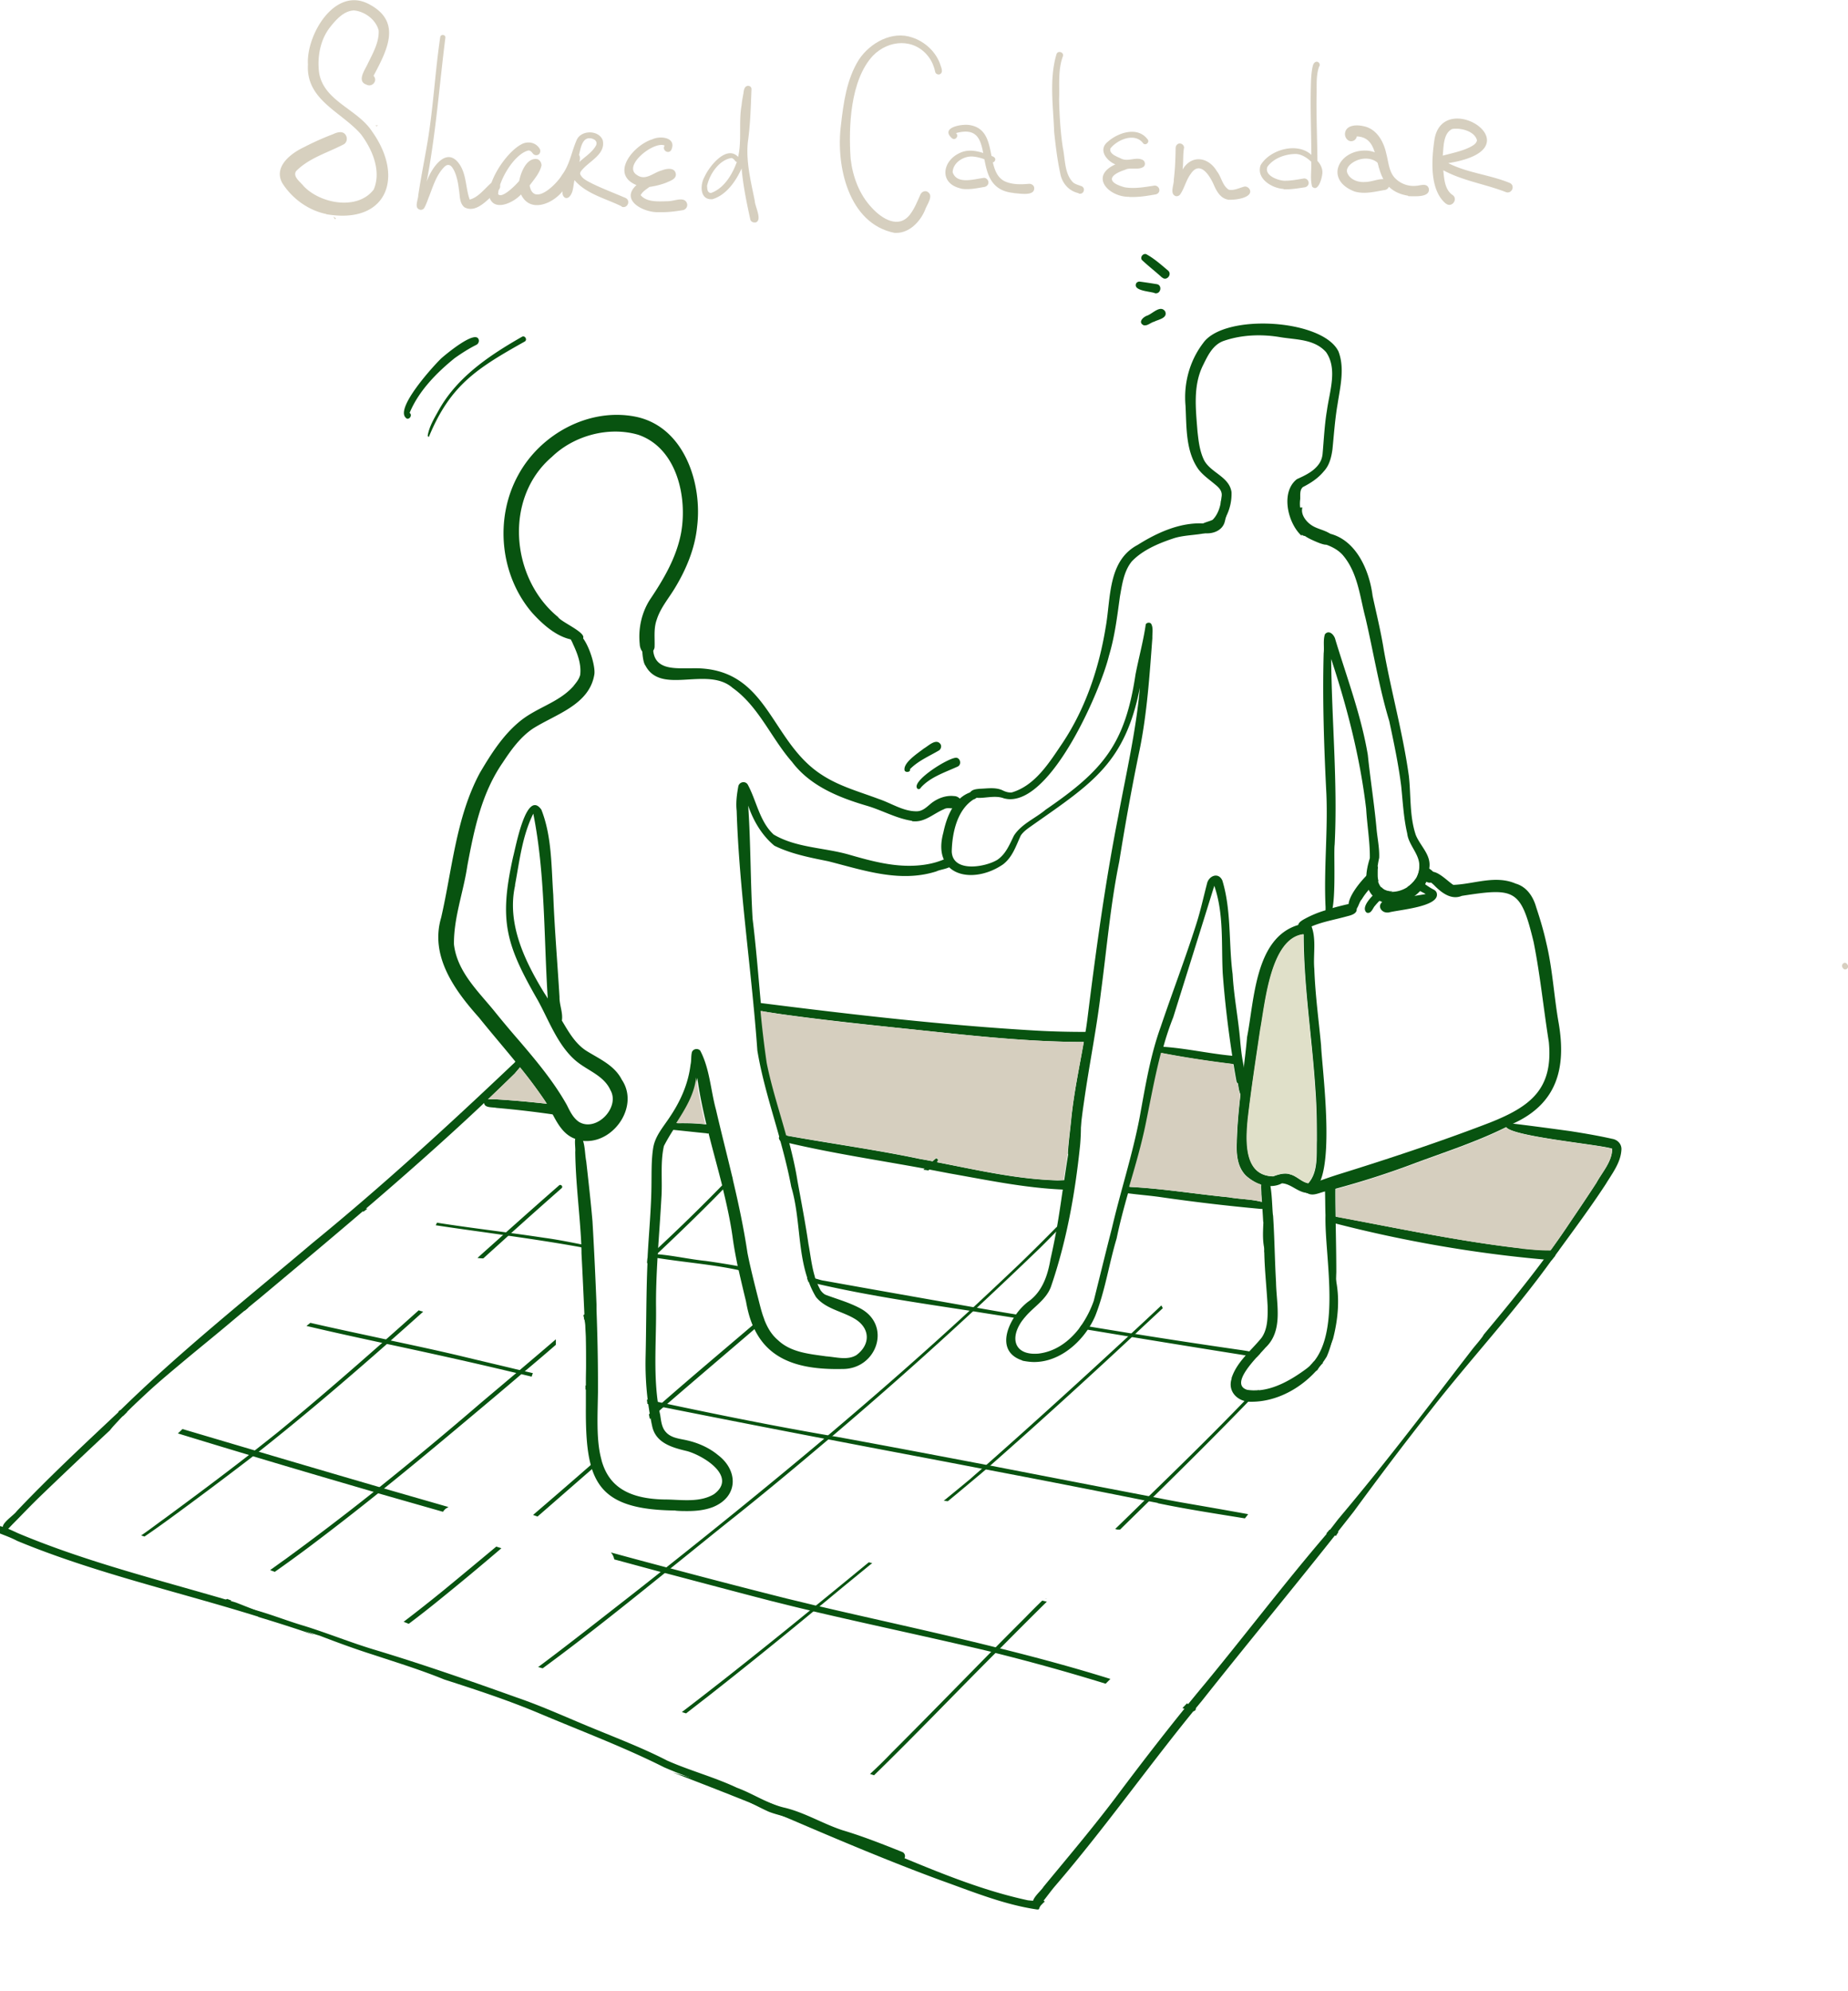 <svg xmlns="http://www.w3.org/2000/svg" width="272" height="293" fill="none"><g clip-path="url(#a)"><g clip-path="url(#b)"><path fill="#D7CFC0" d="M271.245 142.453c-.404-.485.297-1.104.647-.539a.448.448 0 0 1-.296.755c-.135 0-.243-.054-.351-.216z"/><path fill="#085310" d="M94.781 96.056c-.431-.189-.62-.916-.62-1.266-.243-2.264.27-4.608 1.483-6.521 2.05-3.045 3.937-6.251 4.611-9.889.944-5.334-.674-12.448-6.283-14.388-4.368-1.293-9.492.108-12.727 3.234-7.12 6.062-6.068 17.89.89 23.576.458.808 5.204 2.694 3.262 3.422-2.831.107-5.312-2.102-7.092-4.069-4.719-5.523-5.528-13.85-2.05-20.208 3.264-6.062 10.437-9.996 17.313-8.622 7.119 1.455 9.842 9.78 9.033 16.22-.323 3.18-1.591 6.224-3.236 8.946-.916 1.535-2.157 2.964-2.696 4.688-.486 1.32-.27 2.721-.324 4.069-.054.538-.566.943-1.078.943a1.21 1.21 0 0 1-.513-.135h.027z"/><path fill="#085310" d="M85.72 167.835c-.134 0-.269-.027-.43-.054a5.32 5.32 0 0 1-.702-.216c-1.59-.593-2.454-2.075-3.236-3.556-.296-.539-.566-1.078-.863-1.563a8.476 8.476 0 0 0-.323-.512 70.634 70.634 0 0 0-3.614-4.85c-.215-.27-.458-.566-.674-.835-1.78-2.183-3.64-4.338-5.393-6.521-3.586-4.014-7.227-9.026-5.555-14.684 1.645-7.141 2.184-14.739 5.69-21.286 1.618-2.748 3.37-5.524 5.852-7.571 2.507-2.075 5.69-2.749 7.874-5.147.485-.62.862-1.024 1.051-1.724.189-1.644-.431-3.207-1.105-4.635-.054-.188-.19-.377-.27-.565-.189-.378-.35-.782 0-1.105.674-.243 1.294.189 1.834.97 1.078 1.536 1.806 4.31 1.618 5.308-.755 4.473-5.717 5.82-9.06 7.948-1.862 1.267-3.21 3.153-4.396 4.958-3.155 4.554-4.234 9.889-5.232 15.223-.566 3.853-2.022 7.653-1.968 11.559.458 3.934 3.425 6.763 5.824 9.673a147.464 147.464 0 0 0 3.722 4.446c2.561 2.991 5.15 6.09 7.065 9.511.458.917.916 1.913 1.806 2.506 2.562 1.509 6.068-2.155 4.612-4.688-.998-2.209-3.452-2.883-5.178-4.392-2.616-2.29-3.883-5.874-5.5-8.811-4.747-8.271-5.745-11.72-3.641-21.151.377-1.374 1.941-10.023 4.152-6.924 1.564 3.96 1.457 8.379 1.753 12.556.189 5.011.62 10.023.917 15.007-.027 1.159.54 2.345.35 3.476.998 1.671 1.996 3.476 3.722 4.527 1.887 1.158 4.045 2.101 5.096 4.176 2.535 3.745-.943 9.026-5.15 9.026-.189 0-.378 0-.593-.026l-.054-.054zm-9.896-37.56c-1.267 5.631 1.403 11.127 4.26 15.816.19.296.378.566.54.862-.593-9.053-.35-18.268-2.13-27.214-1.645 3.315-2.022 6.979-2.697 10.536h.027z"/><path fill="#085310" d="M99.365 222.289c-7.577-.081-10.84-1.94-12.215-6.036a4.513 4.513 0 0 1-.19-.646c-.62-2.264-.754-5.174-.727-8.757v-3.745c0-.728.027-1.455.027-2.183 0-1.266 0-2.506-.027-3.745 0-.647-.054-1.266-.081-1.913 0-.323-.054-.647-.108-.97 0-.081 0-.189-.027-.296v-.539c-.135-3.018-.27-6.009-.431-9.027 0-.296 0-.592-.027-.889v-.431c-.216-4.553-.836-9.053-.89-13.607.054-.458-.108-1.347 0-1.94.08-.404.27-.646.728-.538.189.242.323.511.404.808.324.97.297 2.102.486 3.072.323 2.883.674 5.981.917 8.81.242 4.069.431 8.164.593 12.233v.754c.135 3.611.216 7.221.216 10.832v1.32c-.054 3.476-.243 6.844.404 9.538l.162.647c.998 3.395 3.532 5.631 9.654 5.631 2.292.054 4.826.431 6.849-.781 3.478-2.56-1.456-5.631-3.91-6.332-2.157-.512-4.638-1.159-5.178-3.664-.08-.378-.161-.728-.215-1.105-.054-.216-.081-.458-.135-.674a208.7 208.7 0 0 1-.243-1.562l-.08-.647a44.118 44.118 0 0 1-.297-6.251c.108-4.527.08-9.161.27-13.688 0-.269.026-.512.026-.781v-.27c.189-3.556.54-7.113.567-10.616.026-1.832-.027-3.691.27-5.469.323-1.778 1.59-3.126 2.534-4.608 1.51-2.263 2.616-4.796 2.939-7.49.162-.701.054-1.266.216-1.913.189-.485.863-.593 1.213-.216 1.403 2.641 1.537 5.82 2.319 8.676.755 3.261 1.591 6.521 2.373 9.781.054.216.108.404.135.62.836 3.529 1.591 7.086 2.131 10.697.404 2.047.916 4.068 1.429 6.116.296 1.105.539 2.236.917 3.314.08.189.134.404.215.593.432 1.051.998 2.021 1.915 2.802 1.914 1.832 4.665 2.048 7.119 2.398 1.483.108 3.128.62 4.449-.189 2.022-1.509 2.049-3.826-.081-5.227-1.887-1.212-4.422-1.509-5.878-3.314a12.885 12.885 0 0 1-1.025-2.128c-.081-.189-.135-.378-.216-.566-1.456-4.284-1.105-9.215-2.4-13.526-.431-2.291-.997-4.527-1.618-6.79-.027-.135-.081-.297-.107-.431-1.187-4.257-2.535-8.461-3.263-12.826-.836-11.801-2.67-23.495-3.047-35.296-.135-1.213.027-2.398.242-3.584.135-.674 1.052-.862 1.402-.242 1.295 2.398 1.726 5.415 3.803 7.328 3.316 1.967 7.469 1.913 11.109 2.964 3.371.97 6.823 1.913 10.382 1.563 1.106-.108 2.13-.323 3.074-.674.162-.054.351-.134.567-.215.485-.216.997-.351 1.267.188.162.485-.108.782-.512.97-.594.297-1.51.405-1.915.62-5.366 1.724-10.732-.162-15.937-1.482-2.669-.539-5.474-1.078-7.928-2.29-1.833-1.509-3.101-3.665-3.856-5.901.378 5.551.324 11.128.648 16.652.512 4.149.835 8.298 1.213 12.448.027.377.081.781.108 1.158.243 2.56.512 5.147.917 7.679.728 3.611 1.86 7.114 2.858 10.643.108.351.189.701.297 1.051.485 1.859.917 3.718 1.213 5.605.566 3.098 1.16 6.17 1.618 9.295.27 1.428.432 2.91.809 4.338.054.189.108.404.162.593 0 .054.027.081.054.135.081.269.189.539.296.781.135.323.297.647.459.943.189.27.485.566.755.674 1.645.619 3.317 1.078 4.881 1.886 4.961 2.425 2.696 9.08-2.427 9.026-5.987.135-10.625-1.158-12.89-5.766-.081-.189-.189-.377-.27-.566-.458-1.051-.782-2.236-1.024-3.61a280.942 280.942 0 0 1-1.079-4.581c-.054-.188-.081-.377-.135-.566-.269-1.347-.539-2.721-.728-4.095-.323-2.398-.836-4.742-1.402-7.086-.054-.216-.108-.405-.135-.62-.647-2.587-1.375-5.173-2.022-7.76-.108-.431-.216-.889-.324-1.32-.539-2.264-1.024-4.554-1.348-6.871-.297 2.533-1.618 4.634-2.94 6.709-.215.323-.43.647-.62.997a28.702 28.702 0 0 0-1.348 2.317c-.566 2.506-.189 5.173-.377 7.706-.135 2.506-.324 5.012-.486 7.491 0 .269-.027.512-.054.781 0 .189 0 .377-.027.539-.134 2.398-.242 4.823-.215 7.221.054 4.607-.378 9.242.242 13.822.027.216.054.431.108.647 0 .054 0 .108.027.189.027.242.081.458.135.7.027.189.08.35.108.539.135.889.216 1.832.863 2.506.809.889 2.13.943 3.209 1.212 1.591.377 3.155 1.078 4.422 2.129 3.02 2.29 2.993 6.143-.728 7.652-1.186.458-2.454.593-3.721.593-.567 0-1.133 0-1.726-.054l-.135-.027zm34.84-101.499c-2.292-.35-4.395-1.562-6.606-2.209-4.126-1.213-8.36-2.91-11.029-6.467-3.074-3.502-4.881-8.137-8.737-10.885-1.726-1.509-4.126-1.374-6.418-1.24-2.643.162-5.177.324-6.418-2.047-.243-.297-.404-1.132-.458-2.102-.135-1.94.162-4.419 1.078-4.284.19.08.27.296.297.485.162 1.105.108 2.236.216 3.368 0 .162 0 .296.027.431.296 2.533 2.777 2.533 4.934 2.506h.728c11.326-.296 11.38 10.697 19.146 15.681 2.589 1.698 5.528 2.479 8.386 3.557 1.861.62 3.641 1.859 5.636 1.805.89-.027 1.51-.727 2.157-1.239.944-.701 2.104-1.132 3.29-.997.324 0 .647.162.863.404.135.162.216.35.243.539-.135.189-.297.377-.405.566l-.161.242c-.243.081-.486.081-.756.054h-.134c-.405-.027-.809-.081-1.16.135-1.429.593-2.642 1.778-4.206 1.778-.162 0-.297 0-.459-.027l-.054-.054z"/><path fill="#085310" d="M157.801 170.314c-.27-.027-.54-.27-.621-.539v-.135c.108-1.617.324-3.233.486-4.85.377-3.88 1.186-7.652 1.86-11.451.081-.485.162-.997.243-1.482.108-.593.189-1.213.27-1.805 1.24-9.997 2.615-20.101 4.557-29.962 1.159-6.278 2.616-12.529 3.182-18.888-2.184 11.047-6.984 14.038-15.694 20.154-.674.485-1.375.916-1.834 1.59-.728 1.563-1.213 3.179-2.616 4.257-2.777 1.913-6.282 2.129-8.008.35a2.971 2.971 0 0 1-.755-1.185c-.405-.97-.459-2.237-.027-3.826.242-1.159.647-2.506 1.321-3.611.297-.512.647-.997 1.079-1.374a4.46 4.46 0 0 1 1.537-.943c.027 0 .081 0 .108-.027.35-.081.782.054.916.431.054.189 0 .323-.134.431-.108.108-.27.162-.405.216-2.427 1.563-3.128 4.984-3.182 7.652.135 3.125 4.908 2.317 6.715 1.212 1.267-.862 1.806-2.29 2.453-3.583 1.133-1.725 3.128-2.506 4.665-3.799 8.414-5.766 11.677-9.592 13.214-19.885.485-2.506 1.159-4.93 1.51-7.383.135-.27.62-.35.809-.054.323.62.135 1.401.161 2.075-.404 5.443-.782 11.047-1.86 16.382-1.16 5.551-2.13 10.993-3.02 16.544-1.295 6.332-1.834 12.852-2.697 19.265-.647 5.443-1.753 10.804-2.508 16.22a84.005 84.005 0 0 0-.458 3.611 92.602 92.602 0 0 1-.485 3.907c-.054.323-.378.538-.702.538h-.08v-.053z"/><path fill="#085310" d="M150.439 200.195c-3.128-1.051-2.669-3.961-1.213-6.278l.323-.485a8.707 8.707 0 0 1 1.726-1.832c2.13-1.455 2.939-3.907 3.344-6.305.296-1.294.566-2.614.809-3.934.054-.243.081-.485.135-.728.323-1.859.593-3.718.863-5.577.08-.458.134-.916.215-1.401.189-1.293.378-2.587.594-3.853.35-1.994.728-3.988 1.213-5.955.566-.889.674.539.647 2.075 0 1.239-.108 2.56-.135 2.748-.728 7.033-1.995 14.065-4.287 20.72-.701 1.859-2.454 2.883-3.694 4.311-.135.162-.27.297-.378.458-.054.081-.135.162-.189.243-1.86 2.64-1.024 5.092 2.427 4.796 2.508-.296 4.503-1.778 5.987-3.691.107-.135.215-.297.323-.458a15.232 15.232 0 0 0 1.834-3.611c.89-3.557 1.753-7.113 2.669-10.67 1.268-5.443 3.021-10.777 4.072-16.247.836-4.554 1.564-9.134 3.128-13.445 1.699-5.039 3.614-10.023 5.232-15.116.62-1.94 1.051-3.934 1.564-5.901.242-1.158 1.671-1.778 2.265-.485 1.348 4.419.916 9.242 1.51 13.769.188 3.368.863 6.655 1.132 10.023.081.808.162 1.617.297 2.425 0 0 .027.216.054.323.081.378.135.755.216 1.132 0 .081.027.162.053.242.054.432.243.863.243 1.294v.161a.719.719 0 0 1-.081.324.633.633 0 0 1-.485.35.8.8 0 0 1-.432-.054c-.054 0-.08-.027-.134-.054-.135-.081-.27-.215-.297-.404a77.632 77.632 0 0 1-.431-2.506c-.081-.404-.135-.835-.189-1.239-.62-4.042-1.106-8.11-1.402-12.152-.216-4.311.188-8.73-1.241-12.852-1.995 6.439-4.018 12.879-6.04 19.346a41.363 41.363 0 0 0-1.456 4.365c-.081.296-.162.592-.243.916-.89 3.395-1.483 6.843-2.211 10.265-.647 3.207-1.591 6.332-2.481 9.458-.081.296-.189.619-.27.916-.62 2.182-1.213 4.392-1.672 6.628-1.132 3.772-1.698 7.76-3.155 11.424a12.774 12.774 0 0 1-.835 1.59c-.108.162-.189.296-.297.458-1.807 2.641-4.692 4.715-7.847 4.715-.566 0-1.133-.08-1.699-.188l-.081-.054z"/><path fill="#085310" d="M192.505 175.541h-.216c-1.321-.135-2.319-1.348-3.613-1.402-.54.297-1.133.405-1.699.405a4.68 4.68 0 0 1-1.348-.216c-.809-.242-1.565-.727-2.212-1.293-1.321-1.294-1.456-3.234-1.375-4.958.054-2.344.27-4.661.539-6.978.027-.27.054-.566.108-.836 0-.215.054-.431.081-.646.054-.539.135-1.078.189-1.617v-.189c0-.188.054-.377.081-.565.189-1.536.377-3.072.512-4.635 1.079-5.47 1.16-14.577 7.524-16.49.08-.35.404-.565.701-.754a15.46 15.46 0 0 1 3.289-1.401c.351-.108.675-.216 1.025-.324.647-.188 1.321-.35 1.969-.511.134-.027.242-.054.377-.081.486-.081 1.025-.054 1.214.485v.054c.242.862-.782 1.104-1.43 1.266-1.725.485-3.559.781-5.177 1.482.728 1.967.216 4.203.405 6.251.134 3.826.647 7.49.997 11.263.108 2.91 1.753 15.115-.054 19.803-.431 1.105-1.051 1.806-1.941 1.86l.054.027zm-2.535-2.695c.944.27 1.618 1.105 2.589 1.293 1.51-1.697 1.186-4.23 1.267-6.331 0-2.479-.027-4.985-.216-7.464-.485-7.625-1.725-15.223-1.725-22.848-4.881.592-5.636 10.184-6.364 14.037-.648 4.392-1.349 8.784-1.834 13.176-.297 3.153-.62 8.326 3.721 8.407.593-.216 1.16-.405 1.78-.405.27 0 .539.027.836.162l-.054-.027z"/><path fill="#085310" d="M198.95 134.047c-.351-.216-.485-.539-.458-.97.081-1.186 1.429-2.991 2.642-4.23.647-.674 1.268-1.186 1.645-1.347h.027v.134c0 .081 0 .189-.027.27v.997c0 .269.054.512.108.754-.485.35-.971.754-1.375 1.239a9.312 9.312 0 0 0-1.079 1.455c-.296.297-.431.863-.674 1.267-.162.269-.378.458-.701.458h-.081l-.027-.027zm10.031-4.985s-.242-.108-.35-.161c.189-.431.323-.89.323-1.401v-.297c.378.135.755.297 1.106.458.674.324 1.618 1.078 1.025 1.886-.216.243-.432.351-.647.351-.513 0-1.052-.512-1.457-.836zm-7.82 5.255c-.728-.62.135-1.752.917-2.56.297-.323.594-.566.755-.755.162-.161.324-.296.513-.431l.081.081c.08.081.161.162.269.216a.529.529 0 0 0 .216.107c.027 0 .081.027.108.054.054 0 .081.027.135.054h.081c.053 0 .134.027.188.054.054 0 .108 0 .189.027h.324a8.592 8.592 0 0 0-1.807 1.32c-.324.297-.593.62-.863.943-.216.324-.458.916-.89.916-.081 0-.162 0-.269-.08l.053.054zm2.32-1.563s.054-.054.081-.054a1.41 1.41 0 0 1 .728-.27c1.294-.135 2.562-.35 3.829-.566.566-.107 1.16-.188 1.726-.296-.27-.162-.566-.296-.863-.458-.593-.296-1.213-.539-1.861-.566a.82.82 0 0 0 .189-.135.814.814 0 0 0 .189-.134.716.716 0 0 1 .162-.135l.323-.323c.108-.108.189-.243.297-.351.027-.054.081-.107.108-.161.242.107.485.242.728.431.216.135.404.242.62.377.378.269.728.512 1.187.754.242.108.458.27.539.539.593 2.048-5.663 2.479-7.092 2.883h-.216c-.809 0-1.456-.916-.701-1.562l.027.027z"/><path fill="#085310" d="M192.343 175.622s-.054-.054-.054-.081c-.485-.647.27-1.213.917-1.374.432-.162.863-.324 1.268-.485.755-.27 1.537-.539 2.292-.782 7.55-2.344 15.127-4.85 22.489-7.679 5.986-2.371 9.384-4.931 8.71-11.882-.782-4.904-1.267-9.862-2.238-14.712-1.888-7.813-2.751-8.002-10.571-6.79-1.537.647-2.966-.458-3.964-1.455-.161-.188-.377-.35-.593-.538-.189-.162-.377-.324-.485-.485a.649.649 0 0 1 0-.728.75.75 0 0 1 .269-.242.827.827 0 0 1 .621-.081c.997.188 2.265 1.536 2.912 1.913 3.02-.108 6.175-1.482 9.168-.189 1.618.458 2.589 1.913 3.02 3.476.567 1.697 1.106 3.503 1.483 5.227.944 3.907 1.133 7.922 1.834 11.855 1.133 6.656-.297 11.802-6.607 14.712-.134.054-.269.135-.404.189-.216.107-.458.215-.674.35-4.53 2.263-9.411 3.799-14.13 5.577a123.729 123.729 0 0 1-10.975 3.503c-.512.135-.998.269-1.51.404h-.027c-.593.108-1.295.458-1.915.458-.269 0-.539-.054-.782-.215l-.054.054z"/><path fill="#085310" d="M195.499 134.721c-.539-.216-.35-.97-.404-1.428-.243-5.47.35-10.913.135-16.356-.351-6.924-.593-13.876-.405-20.8.108-.916-.108-1.913.189-2.803.62-.727 1.402.135 1.537.809 1.699 5.604 3.802 11.155 4.773 16.948.377 3.664.971 7.355 1.294 10.993.135 1.374.432 2.748.378 4.149-.405 1.859-.836 4.85 1.834 5.012 2.076 0 4.044-1.59 4.071-3.718.108-1.779-1.591-3.153-1.779-4.877-.54-2.318-.648-4.716-.89-7.006-.405-3.206-1.079-6.386-1.753-9.538-1.51-4.985-2.319-10.131-3.506-15.197-.836-3.179-1.132-6.709-3.397-9.295-.89-.943-2.104-1.428-3.317-1.752-.782-.242-.566-1.508.243-1.508 4.719.242 7.011 5.227 7.523 9.322.566 2.64 1.214 5.227 1.645 7.922 1.106 6.224 2.831 12.34 3.694 18.591.324 2.883.081 5.928 1.025 8.703.701 1.698 2.346 2.964 1.968 4.958.054 3.934-5.366 6.844-8.278 4.014-1.429-1.535-1.025-3.745-.458-5.577.027-2.425-.405-4.85-.54-7.248-.89-7.517-2.777-14.873-5.15-22.067.081 9.107.971 18.241.512 27.321-.189 1.347.378 10.481-.917 10.481h-.054l.027-.053zm-47.757-17.245c-.809-.296-1.645-.215-2.508-.134-.512.054-1.024.107-1.537.054-.081 0-.189 0-.269-.027-.459.08-.944-.216-.648-.728 0 0 0-.027.027-.054.324-.431.917-.458 1.403-.512 1.078-.027 2.238-.242 3.262.189.486.242.944.404 1.457.35 3.451-1.024 5.527-4.419 7.442-7.248 3.398-5.092 5.393-11.047 6.364-17.028.782-4.258.27-9.808 4.719-12.152 2.858-1.806 6.256-3.341 9.681-3.153h.08c.108 0 .216.081.27.135.405.296.378 1.024-.108 1.266a.204.204 0 0 0-.108.054c-1.429.27-2.912.27-4.341.674-2.238.727-4.692 1.724-6.337 3.449-1.186 1.455-1.429 3.395-1.753 5.173-.404 2.937-.755 5.874-1.618 8.73-1.213 4.985-8.143 21.097-14.534 21.097-.324 0-.647-.054-.971-.135h.027z"/><path fill="#085310" d="M195.04 80.159c-.62-.108-1.321-.431-1.861-.674a8.189 8.189 0 0 1-.97-.512c-1.564-1.023-2.508-2.613-2.185-4.365.324.027.647.054.998.081h.674c-.296.997.54 2.102 1.402 2.64.755.486 1.699.647 2.454 1.079l.108.053c.647.459.378 1.482-.296 1.644-.054 0-.135.027-.216.027h-.108v.027zm-17.743-1.671a2.234 2.234 0 0 1-.755-.216c-.432-.188-.405-.781.054-.97.081-.027.135-.053.215-.08.216-.054.459-.054.702-.054h.161c.567 0 1.133 0 1.43-.458.485-.836.539-1.806.593-2.722v-.296c.377.108.782.189 1.159.242-.081.728-.269 1.51-.431 2.21-.054.188-.081.35-.135.539-.27 1.266-1.51 1.805-2.589 1.805h-.404z"/><path fill="#085310" d="M191.563 78.838c-2.05-1.885-3.102-6.44-.675-8.325 1.241-.566 2.535-1.159 3.317-2.344.27-.431.405-.862.459-1.347.188-2.102.296-4.392.647-6.44.377-2.775 1.591-6.09-.135-8.568-1.726-1.913-4.315-1.806-6.661-2.183-2.777-.485-5.716-.377-8.332.512-1.645.539-2.4 2.156-3.101 3.584-1.51 3.017-1.079 6.44-.836 9.673.162 1.508.324 2.963.971 4.31.998 1.887 3.721 2.426 4.045 4.716a7.345 7.345 0 0 1-.836 3.664c-.647 1.24-1.672 2.21-3.02 2.263h-.162c-.405-.053-.917-.269-.836-.754a.897.897 0 0 1 .404-.431 1.69 1.69 0 0 1 .378-.189c.431-.188.917-.296 1.294-.485.728-.727 1.079-1.751 1.241-2.775v-.08c.027-.19.054-.405.081-.593.134-.836-.486-1.375-1.025-1.806-.836-.7-1.699-1.293-2.373-2.155-1.915-2.668-1.753-6.224-1.915-9.377-.296-3.287.594-6.601 2.589-9.215 3.074-4.419 17.635-3.556 19.928 1.24.943 2.479.242 5.227-.135 7.733-.378 2.155-.54 4.526-.755 6.655-.162 1.186-.459 2.371-1.268 3.233-.836 1.024-1.914 1.725-3.074 2.317-.512.431-.377 1.186-.404 1.779a5 5 0 0 0-.027 1.104c.054.809.269 1.59.674 2.264.243.593 1.052 1.32.431 1.886-.054.054-.134.08-.215.135-.054 0-.135.026-.189.026a.633.633 0 0 1-.459-.188l-.026.161zm-8.954 82.261c-.135-.216-.323-.916-.377-1.617-.054-.593 0-1.185.269-1.428.108-.108.27-.135.486-.054.081.081.135.162.188.243.081.161.135.35.162.539.027.161.054.35.081.484.054.566.243 1.132.081 1.698a.542.542 0 0 1-.512.377.478.478 0 0 1-.405-.215l.027-.027z"/><path fill="#085310" d="M182.393 159.886c-.135-.511-.243-2.101.485-2.155.162.027.243.162.243.296.161.566.296 1.159.296 1.779 0 .323-.269.485-.539.485a.486.486 0 0 1-.485-.378v-.027zm-1.133 42.949c.755-2.398 2.859-4.042 4.396-5.928.97-1.32.943-3.206.917-4.715-.135-2.613-.432-5.227-.486-7.814v-.889c.647-.943.863-2.209.189-3.233a2.939 2.939 0 0 0-.351-.458 208.473 208.473 0 0 0-.269-4.096c0-.808-.216-1.886.458-2.452 1.187-.673 1.079 4.877 1.267 5.659.216 3.26.243 6.52.432 9.78.054 3.234 1.106 7.141-1.564 9.646-.944 1.132-5.474 5.335-2.67 6.198.378.053.782.08 1.16.08h.27c2.642-.134 5.177-1.643 7.226-3.152 5.528-4.096 2.697-16.355 2.859-22.606-.054-1.509-.027-3.018-.108-4.5 0-.377.35-.727.701-.754.404-.054.863.269.863.7-.027 4.284.135 8.595.135 12.906-.054 1.348-.054 2.749-.081 4.123v.054c0 .108-.027.215-.054.323 0 .189-.027.377 0 .593 0 .162 0 .323.054.485-.108 2.344-.378 4.688-1.322 6.844-.296.485-.62.943-.97 1.401-.054.081-.135.134-.162.215-2.427 2.937-6.121 5.039-9.95 5.039h-.162c-1.861 0-3.398-1.509-2.751-3.422l-.027-.027zM.59 224.983c-.808-.566 1.538-2.048 1.861-2.586 4.773-5.039 9.843-9.754 14.885-14.496 9.06-8.919 19.011-16.814 28.692-25.005 10.193-8.325 19.9-17.217 29.446-26.27.378-.296.647-.862 1.16-.889.27 0 .458.242.404.512-.27.673-.836 1.185-1.267 1.724-11.92 11.694-24.755 22.364-37.563 33.088-1.726 1.401-3.425 2.829-5.124 4.257-1.968 1.643-3.937 3.233-5.905 4.877-1.861 1.562-3.722 3.098-5.501 4.742-.917.862-1.834 1.697-2.724 2.586-.512.512-1.052 1.024-1.537 1.563-.431.458-.863.916-1.24 1.401a892.219 892.219 0 0 0-10.328 9.781c-.998.97-1.969 1.967-2.94 2.964-.539.566-1.105 1.104-1.617 1.67a.548.548 0 0 1-.405.162c-.108 0-.243-.027-.323-.135l.027.054zm159.043-71.644c-9.249 0-18.525-1.159-27.72-2.102-5.852-.62-11.569-1.239-17.339-2.048-.971-.161-1.942-.269-2.886-.485-.269-.08-.593-.161-.701-.458-.162-.7.674-.7 1.133-.619 13.456 1.697 26.912 3.26 40.448 4.041 2.427.135 4.854.189 7.254.189.971.054.89 1.509 0 1.509h-.162l-.027-.027zm22.571 3.341-.728-.081c-3.56-.431-7.119-.97-10.598-1.644-.189-.027-.377-.08-.566-.107-.485-.539.216-.943.728-.809h.054c3.398.216 6.768.997 10.166 1.321.297.027.593.053.917.08.296 0 .512.135.593.351 0 0 .054.188.054.269v.054c0 .296-.216.566-.593.566h-.027zm-29.905 123.727c-.971-.673.944-2.101 1.295-2.748 3.532-4.284 7.118-8.514 10.462-12.933 4.315-5.766 8.71-11.451 13.321-16.975 6.041-7.329 11.757-14.873 17.932-22.067.594-.728 1.16-1.482 1.726-2.209.108-.108.189-.216.297-.351 6.175-7.329 11.999-14.954 17.824-22.552.593-.754 1.16-1.509 1.753-2.263.431-.512.863-1.024 1.267-1.563.081-.108.135-.216.216-.35 4.53-5.416 8.979-10.886 12.863-16.759a344.246 344.246 0 0 0 3.721-5.578c.863-1.59 2.319-3.125 2.319-5.012-1.591-.619-16.53-1.939-15.613-3.475.108-.243.35-.27.566-.27 2.966.351 5.932.755 8.899 1.159 2.049.323 4.125.673 6.148 1.132.836.134 1.456.835 1.348 1.697-.135 1.859-1.348 3.395-2.292 4.958-2.238 3.422-4.719 6.763-7.119 10.05-.027.054-.054.081-.081.108-.269.377-.566.754-.836 1.131-5.501 7.652-11.946 14.55-17.743 21.987-3.91 4.93-7.631 9.888-11.326 14.927-7.334 9.376-14.966 18.537-22.354 27.86-7.389 8.918-14.022 18.43-21.573 27.213-.782.917-1.456 1.913-2.238 2.803a.596.596 0 0 1-.404.161.719.719 0 0 1-.324-.081h-.054z"/><path fill="#085310" d="M152.839 281h-.216c-4.935-.728-9.6-2.667-14.292-4.338-7.442-2.748-14.723-5.82-22.004-8.945-5.744-2.398-11.541-4.662-17.339-6.898.35.108.728.215 1.079.323 3.02.889 6.067 1.725 9.114 2.533 1.996.808 4.018 1.617 6.014 2.425.161.323.404.62.701.862a2.13 2.13 0 0 0 1.645.377c.539.135 1.078.27 1.645.404 1.375.566 2.777 1.159 4.152 1.752 9.249 3.476 18.283 8.083 27.964 10.158.782.081 1.402.108 2.103.027a.49.49 0 0 1 .377.161c-.188.135-.35.324-.512.485-.162.162-.27.378-.324.566 0 0-.026.054-.053.081h-.027l-.027.027zM38.02 237.916c-11.838-3.691-24.027-6.412-35.487-11.155-1.16-.619-2.346-.97-3.479-1.481-.539-1.806 3.101.161 3.722.404 10.3 4.311 21.195 6.951 31.9 10.131.782.296 1.564.619 2.346.916a127.67 127.67 0 0 0 4.126 1.536c1.132.512 2.292 1.023 3.424 1.562.567.27 1.16.512 1.726.782a230.41 230.41 0 0 0-8.305-2.668l.027-.027zm43.414-73.907a146.729 146.729 0 0 0-8.36-.97c-.593-.135-1.914.054-1.806-.862.189-.485.728-.432 1.186-.405h.432c2.912.162 5.797.458 8.683.782.863.161.728 1.455-.108 1.455h-.054.027zm22.624 2.775c-1.672-.162-3.317-.35-4.935-.512h-.189c-.674-.081-.97-.862-.08-.97h.7c1.43-.027 2.886 0 4.288.162.108 0 .243.027.35.054.324.054.567.35.54.673 0 .297-.243.566-.54.62h-.134v-.027zm52.556 8.272h-.215c-5.609-.243-11.11-1.401-16.611-2.371-.998-.189-1.969-.377-2.966-.566-.243-.054-.459-.081-.701-.135-6.715-1.239-13.483-2.236-20.117-3.799-.377-.081-.755-.188-1.132-.269-.027-.027-.081-.054-.081-.108-.135-.162-.162-.296-.135-.431.108-.27.566-.431.971-.27h.081c6.552 1.186 13.159 2.075 19.684 3.449.621.108 1.268.216 1.888.351.216.053.431.08.647.134 5.852 1.132 11.757 2.506 17.69 2.668.35 0 .674-.027.97-.027h.567c.997.323.593 1.428-.297 1.428-.081 0-.189 0-.27-.027l.027-.027zm29.016 2.856a279.75 279.75 0 0 1-15.047-1.778c-1.591-.216-3.074-.324-4.638-.539-.189-.027-.405-.081-.54-.27-.215-.323.108-.7.459-.673 5.016.215 9.95 1.051 14.939 1.536 1.753.323 3.667.269 5.312.808.324.35.054.916-.404.916h-.108.027zm42.74 7.544s-.189 0-.269-.027l-.89-.081c-10.301-.916-20.629-2.721-30.579-5.281-.324-.081-.621-.161-.944-.242-.459-.701.35-.916.917-.782h.054c9.033 1.698 18.121 3.638 27.262 4.662 1.294.161 2.669.269 3.964.269h.323c.405-.027.89-.108 1.214.054 0 .027-.054.054-.081.081a2.107 2.107 0 0 0-.485.781c-.135.135-.27.297-.378.458 0 .027-.027.054-.054.081h-.054v.027zm1.159-1.266-.054.054.081-.081-.027.027zm-143.189-.485c-.269-.054-.566-.108-.835-.162-3.56-.647-7.12-1.185-10.706-1.697-.242-.027-.485-.081-.728-.108-3.316-.485-6.633-.916-9.95-1.428.081-.108.135-.243.189-.377 3.397.538 6.795.97 10.193 1.428.243.027.512.08.755.107 1.645.216 3.29.458 4.935.701 1.78.242 3.532.593 5.312.943.323.054.62.135.944.189.242.027.215.431-.027.431h-.054l-.027-.027zm-32.923-5.443c-.108-.216.134-.512.458-.404h.054c.027 0 .08 0 .135.027-.189.134-.378.296-.566.431-.027 0-.054-.054-.081-.081v.027zm56.142 8.838c-.323-.081-.647-.135-.971-.216-3.937-.835-7.981-1.131-11.972-1.778-.162 0-.297-.054-.459-.081h-.161c-.19.081-.324-.081-.324-.242 0-.108.054-.189.189-.243h.054c.242 0 .512 0 .755.027 2.4.189 4.826.754 7.226.997 1.537.215 3.048.458 4.558.727.404.081.809.135 1.213.216.324.108.216.566-.081.566h-.054l.027.027zm39.639 6.817c-1.968-.324-3.964-.62-5.932-.943-.162-.027-.351-.054-.512-.081-7.578-1.159-15.155-2.263-22.598-3.988-.134-.027-.296-.054-.431-.108a1.337 1.337 0 0 1-.566-.242c-.108-.135-.135-.27.054-.431.161-.027.296-.027.458 0h.189c.485.081.971.296 1.456.35 7.335 1.32 14.696 2.614 22.031 3.907l.485.081c1.888.323 3.802.673 5.69.97.458.081.944.161 1.402.242-.135.162-.269.297-.377.458-.459-.081-.89-.161-1.349-.215zm34.165 5.55a3077.87 3077.87 0 0 1-16.691-2.694c-.189-.027-.405-.054-.594-.108-2.022-.323-4.044-.674-6.067-.997-.404-.054-.782-.135-1.159-.188a7.13 7.13 0 0 0 .323-.459c.378.081.755.135 1.133.189 2.076.35 4.152.674 6.229 1.024.189.027.404.054.593.081a964.31 964.31 0 0 0 15.047 2.29c.566.081 1.132.162 1.699.269.539.081 1.105.162 1.645.27-.162.189-.351.377-.54.566l-1.618-.243zm9.492 1.455c.189-.161.351-.35.513-.566.431.081.836.135 1.267.216h.135l-.324.242-.161.162c-.027.054-.081.081-.108.135-.459-.054-.89-.135-1.322-.189zm-106.621 3.557h-.054v-.593c.566.134 1.132.269 1.725.377v.62l-1.698-.404h.027zm-9.519-2.264-.728-.161a617.548 617.548 0 0 0-6.795-1.59 897.826 897.826 0 0 0-12.162-2.668c-.243-.053-.458-.107-.701-.161-3.748-.809-7.47-1.617-11.218-2.506.19-.162.378-.296.567-.458 3.72.862 7.47 1.643 11.19 2.452.243.054.486.108.701.161 3.398.728 6.823 1.455 10.22 2.264 2.886.7 5.798 1.374 8.683 2.074l.728.162 1.24.297c-.08.161-.134.323-.188.511-.512-.134-1.025-.242-1.537-.377zm-41.69-9.888c0-.162.108-.269.27-.269.404.134.836.269 1.267.377-.161.135-.323.269-.512.431-.404-.108-.836-.162-1.025-.512v-.027zm161.444 33.653a17.873 17.873 0 0 0-1.133-.269c-.054 0-.108 0-.135-.027l.486-.566h.107c.189.027.378.081.567.108.188.054.404.081.593.162 0 0 .054 0 .054.027-.027.053-.081.134-.108.215a1.5 1.5 0 0 0-.243.377c-.054 0-.108 0-.161-.027h-.027zm-26.022-4.796c-.404-.08-.836-.161-1.267-.242-.216-.054-.459-.081-.702-.135a2368.1 2368.1 0 0 0-23.325-4.553c-.189-.054-.404-.081-.593-.108-7.523-1.455-15.047-2.856-22.57-4.311-.216-.027-.405-.081-.62-.108a3213.181 3213.181 0 0 1-22.22-4.338c-.486-.108-.998-.189-1.483-.296-.243-.054-.513-.108-.755-.162-.054 0-.135 0-.189-.027-.485-.108-.944-.216-1.43-.296l-.08-.647c.485.108.944.215 1.402.296.297.054.566.135.863.189.243.054.512.108.755.162 7.874 1.67 15.775 3.26 23.73 4.634.216.027.404.081.62.108.162.027.324.054.512.081 7.389 1.347 14.751 2.748 22.112 4.149.216.027.405.081.593.108 7.793 1.509 15.56 3.017 23.326 4.499.242.054.458.081.674.135 1.375.27 2.75.539 4.126.782 3.262.565 6.525 1.131 9.788 1.724-.162.215-.324.431-.485.62-4.288-.701-8.575-1.348-12.836-2.237l.054-.027zm4.988 30.636c-.35-.108-.728-.243-1.078-.351-.108-.027-.216-.08-.324-.107.216-.216.432-.432.647-.674l.243.081c.27.081.512.188.782.269.162.054.27.216.297.377v.135a.418.418 0 0 1-.324.27h-.243zm-28.88-8.569c-.216-.054-.404-.107-.62-.161-8.683-2.075-17.474-3.907-26.184-5.955-.161-.054-.35-.081-.512-.135-1.888-.431-3.775-.916-5.636-1.374-5.231-1.347-10.436-2.748-15.667-4.122l-.647-.162-6.876-1.859c-.081-.377-.243-.755-.513-1.024a918.04 918.04 0 0 0 8.225 2.209l.647.162a1216.121 1216.121 0 0 0 17.042 4.419c1.457.35 2.913.7 4.342 1.051.162.027.323.081.512.107 8.656 2.021 17.339 3.88 25.968 6.036l.647.162c5.42 1.347 10.813 2.802 16.153 4.472l-.701.701a303.831 303.831 0 0 0-16.126-4.5l-.054-.027zm-90.927-23.522c-.216-.054-.431-.134-.647-.188-5.906-1.725-11.811-3.449-17.717-5.228-.188-.053-.404-.107-.593-.188a1549.952 1549.952 0 0 1-10.49-3.18c.243-.215.46-.431.675-.646 3.56 1.051 7.092 2.101 10.651 3.152.189.054.405.108.593.189a4386.372 4386.372 0 0 0 17.717 5.2c.216.054.431.135.647.189l9.546 2.748-.405.243a2.122 2.122 0 0 0-.404.458l-9.627-2.749h.054zm-38.157-11.613s-.08-.161-.053-.242c0-.189.188-.35.404-.377.081 0 .162 0 .216.027.242.08.458.161.7.242l-.62.62c-.215-.081-.43-.189-.646-.297v.027z"/><path fill="#085310" d="M79.25 245.299c4.369-3.26 8.63-6.628 12.917-9.969a639.752 639.752 0 0 0 5.096-4.015c.297-.215.567-.458.836-.673 7.847-6.224 15.614-12.529 23.272-18.969.215-.162.404-.35.593-.512 7.038-5.955 13.968-12.017 20.737-18.268.188-.189.404-.377.593-.539a803.453 803.453 0 0 0 6.984-6.574 316.968 316.968 0 0 0 5.204-5.173.212.212 0 0 1 .297 0c.081.08.108.215 0 .296-.162.162-.297.323-.459.485-.728.754-1.456 1.482-2.184 2.209a729.765 729.765 0 0 1-9.384 8.892c-.189.188-.377.377-.593.539a632.67 632.67 0 0 1-20.629 18.295c-.215.161-.404.35-.62.512-4.476 3.799-9.006 7.571-13.591 11.235-3.235 2.56-6.417 5.174-9.653 7.76-.27.216-.567.458-.836.674-5.906 4.769-11.865 9.538-17.96 14.011-.242-.081-.485-.135-.727-.216h.107zm21.14 6.628c2.131-1.616 4.261-3.287 6.364-4.93A878.45 878.45 0 0 0 119.212 237l.89-.727c2.589-2.102 5.178-4.23 7.766-6.359.162.027.324.081.513.108-2.131 1.751-4.261 3.476-6.391 5.254l-1.376 1.132-.889.727a778.134 778.134 0 0 1-15.613 12.583c-1.052.808-2.077 1.617-3.129 2.425-.215-.054-.404-.135-.62-.189l.027-.027zm38.508-31.066a524.311 524.311 0 0 0 3.937-3.234c.566-.512 1.132-.997 1.725-1.508l.648-.566c7.011-6.197 13.941-12.502 20.817-18.861.162-.135.297-.27.459-.431a624.94 624.94 0 0 0 4.449-4.15c0 .027.027.054.054.081l.162.323c-1.349 1.267-2.724 2.533-4.099 3.827-.162.134-.297.296-.459.431a989.25 989.25 0 0 1-20.817 18.887l-.647.566c-.243.216-.513.431-.755.647-1.618 1.347-3.236 2.721-4.854 4.042-.216 0-.432-.054-.674-.081l.054.027zm-10.841 40.2a70.788 70.788 0 0 0 3.209-3.152c4.907-4.904 9.761-9.888 14.642-14.846.216-.243.458-.458.674-.674a624.003 624.003 0 0 1 4.288-4.311c.835-.862 1.671-1.697 2.534-2.533.216.054.459.108.674.162a736.76 736.76 0 0 0-6.498 6.494l-.351.35-.674.673c-5.986 5.982-11.838 12.125-17.905 18.026l-.593-.189zm25.726-25.839s.216.027.324.054c-.108 0-.216-.027-.324-.054zm10.947-10.131h-.216c-.135 0-.242-.054-.377-.081 1.456-1.401 2.912-2.829 4.341-4.23.216-.216.432-.431.647-.62 4.746-4.607 9.465-9.242 14.049-13.984.108-.108.216-.242.351-.35.378-.404.755-.808 1.16-1.186h.08c.189 0 .351 0 .513-.08v.027c0 .053 0 .107-.054.161-.405.431-.809.862-1.241 1.267-.08.08-.134.161-.215.215-4.584 4.742-9.276 9.404-13.969 14.011l-.647.647-4.287 4.203h-.162.027zm31.82-31.471s-.081-.081-.081-.135a.61.61 0 0 1 .135-.404s.027-.054.054-.081c0 .135.053.243.08.351.027.108.054.215.108.323h-.081c-.081 0-.134 0-.215-.081v.027zM32.843 236.003s-.108-.161-.055-.269c.028-.108.19-.162.27-.216.081-.027.135-.081.216-.134l.162-.081.647.242c-.027 0-.054.027-.081.054-.27.135-.54.296-.836.431-.027 0-.08.054-.135.054-.054 0-.108 0-.162-.054l-.026-.027zm6.929-4.957c.7-.485 1.375-.997 2.076-1.482a392.575 392.575 0 0 0 13.132-9.996c.297-.243.593-.458.863-.701a545.322 545.322 0 0 0 14.939-12.421 4705.41 4705.41 0 0 0 5.717-4.823c1.78-1.509 3.56-3.018 5.312-4.527v.809a317.657 317.657 0 0 1-4.584 3.906c-.162.135-.35.27-.513.432-2.642 2.263-5.312 4.499-7.981 6.736-4.045 3.394-8.117 6.789-12.216 10.077l-.863.7a411.768 411.768 0 0 1-10.193 7.922 214.597 214.597 0 0 1-5.015 3.637l-.648-.242-.026-.027zm46.11-37.507s.054-.054.081-.054c.567-.512 1.16-.996 1.726-1.508v.754c-.566.485-1.132.997-1.699 1.509-.027-.216-.054-.458-.134-.674l.026-.027zm9.385-8.379s.27-.27.405-.378l.242-.242c.27-.243.54-.485.81-.754 3.235-3.018 6.39-6.09 9.491-9.269.486-.512.971-.997 1.456-1.536.054.216.108.404.135.62-.485.512-.971.997-1.456 1.509-3.155 3.233-6.39 6.358-9.68 9.457-.162.162-.324.296-.486.458-.324.296-.62.593-.944.889 0-.269.027-.512.054-.781l-.027.027zm-35.865 53.511a232.755 232.755 0 0 0 5.879-4.635c2.589-2.128 5.177-4.284 7.766-6.439.243.081.485.161.755.242a403.858 403.858 0 0 1-9.034 7.518 150.932 150.932 0 0 1-4.61 3.61c-.243-.108-.486-.189-.729-.296h-.027zm19.066-15.736c2.832-2.425 5.663-4.877 8.468-7.328l1.375-1.213.162.647c-.459.404-.917.781-1.376 1.185-2.67 2.317-5.312 4.635-7.981 6.952-.216-.081-.459-.162-.675-.243h.027zm17.096-14.846c.404-.35.809-.727 1.24-1.078.054-.054.108-.08.162-.134.189-.162.377-.351.566-.512 4.342-3.799 8.764-7.518 13.159-11.263.54-.458 1.052-.916 1.591-1.347.081.215.135.404.216.593-.512.458-1.025.889-1.564 1.347-4.207 3.61-8.467 7.221-12.674 10.858-.189.162-.377.324-.593.512-.27.216-.512.458-.782.674l-1.24 1.078c-.054-.216-.081-.458-.135-.674l.054-.054zm23.433-19.426c-.081-.189-.135-.378-.216-.566.27-.243.567-.485.836-.728l.054-.054c0 .216.081.405.216.566-.027.027-.054.054-.108.081-.027.054-.081.081-.135.108-.162.162-.35.296-.512.458l-.135.135zm16.935-16.544.161-.162c.378-.35.755-.727 1.16-1.051.135-.134.297-.242.431-.377.108-.081.243-.027.324.054.108.162 0 .297-.108.458-.189.216-.512.404-.62.566l-.485.485a.716.716 0 0 0-.135.162c-.243-.054-.486-.081-.728-.108v-.027zM20.707 226.007c1.16-.781 2.265-1.644 3.398-2.452 4.206-3.098 8.413-6.224 12.566-9.457.296-.216.566-.431.863-.674 1.132-.889 2.265-1.778 3.37-2.667 5.232-4.284 10.355-8.73 15.425-13.203.188-.162.35-.323.539-.485a668.406 668.406 0 0 0 4.746-4.23h.054c.189.081.404.135.62.188a628.977 628.977 0 0 1-4.692 4.177 9.328 9.328 0 0 0-.54.485c-6.174 5.443-12.43 10.777-18.902 15.897-.297.215-.567.458-.863.673-.297.243-.593.458-.863.674a636.265 636.265 0 0 1-11.164 8.353c-1.321.97-2.642 1.913-3.99 2.829-.19-.054-.351-.108-.513-.162l-.054.054zm49.59-40.901c1.24-1.132 2.508-2.236 3.748-3.368.135-.135.297-.242.431-.377a954.256 954.256 0 0 1 7.82-6.925c.243-.215.648.189.351.431a863.502 863.502 0 0 0-7.415 6.602c-.135.134-.297.269-.432.404-1.213 1.105-2.454 2.209-3.667 3.314-.27 0-.54-.027-.81-.054l-.026-.027zm64.825-68.977c-1.429-.97 4.746-4.85 5.717-4.607.566.161.674 1.05.107 1.293-1.887.862-4.018 1.536-5.42 3.099a.35.35 0 0 1-.323.215h-.108.027zm-1.94-2.641c-.459-1.158 1.995-2.694 2.804-3.341.674-.377 1.807-1.562 2.454-.619.189.323.027.781-.297.943-1.429.835-3.02 1.508-4.206 2.721.081.269-.162.404-.405.404-.135 0-.243-.027-.323-.135l-.027.027zm-70.22-49.442c.243-1.32.944-2.479 1.591-3.638 2.724-4.93 7.524-8.137 12.297-10.858.404-.215.809.431.404.7-7.065 3.961-10.975 6.413-14.13 14.038-.108 0-.189-.134-.162-.242zm-3.155-2.506c-1.834-1.293 3.964-7.679 5.15-8.81.701-.62 4.908-4.123 5.474-2.83.135.297 0 .674-.296.836-1.133.566-2.185 1.24-3.21 1.967-2.669 2.155-5.312 4.85-6.633 8.056.378.27.108.835-.27.862-.08 0-.134 0-.215-.054v-.027zm111.234-20.693c-.971-.89-2.023-1.697-2.966-2.587-.297-.43.161-.996.62-.862 1.159.62 2.211 1.563 3.236 2.425.512.458.054 1.186-.459 1.186a.617.617 0 0 1-.431-.189v.027zm-1.051 2.29c-.701-.269-3.29-.323-2.751-1.455a.578.578 0 0 1 .486-.242c.836.108 1.699.242 2.535.377.808.135.62 1.347-.108 1.347h-.162v-.027zm-1.618 4.743c-.917-.404-.189-1.186.458-1.428.809-.27 1.969-1.644 2.67-.62.405.997-1.025 1.185-1.618 1.509-.458.108-.89.539-1.348.539h-.162z"/><path fill="#D6CFBF" d="M137.927 171.014c.107-.135.188-.296.107-.458-.081-.081-.215-.135-.323-.054-.162.108-.297.243-.432.377-.62-.107-1.24-.242-1.887-.35-6.526-1.374-13.133-2.263-19.685-3.449-.971-3.529-2.13-7.032-2.859-10.643a148.61 148.61 0 0 1-.916-7.679 83.08 83.08 0 0 0 2.588.431c5.798.836 11.488 1.455 17.339 2.048 9.196.943 18.418 2.102 27.64 2.102-.647 3.799-1.456 7.571-1.861 11.451-.161 1.617-.404 3.233-.485 4.85v.135c-.216 1.293-.404 2.586-.593 3.88-.297 0-.62.027-.971.027-5.932-.162-11.838-1.536-17.689-2.668h.027zm42.903 5.174c-4.881-.485-9.735-1.294-14.642-1.536.916-3.126 1.833-6.251 2.48-9.458.701-3.421 1.322-6.87 2.212-10.265 3.478.673 7.065 1.212 10.597 1.643.135.836.27 1.671.431 2.506a.67.67 0 0 0 .297.404c.054.674.216 1.374.351 1.617-.27 2.317-.486 4.634-.54 6.978-.081 1.725.054 3.692 1.376 4.958.647.566 1.402 1.051 2.211 1.293-.027.459 0 .944 0 1.375l.081 1.158c-1.537-.404-3.29-.377-4.908-.7l.054.027zm43.09 7.544c-9.114-1.051-18.229-2.991-27.262-4.661h-.054c0-1.348-.027-2.695 0-4.069 3.721-.997 7.361-2.182 10.975-3.503 4.719-1.778 9.6-3.314 14.13-5.577 1.132 1.401 14.076 2.56 15.559 3.152 0 1.886-1.456 3.422-2.319 5.012-1.214 1.886-2.481 3.745-3.721 5.577a125.034 125.034 0 0 1-3.021 4.365h-.296c-1.294 0-2.67-.134-3.964-.269l-.027-.027zM99.527 165.275c1.322-2.075 2.643-4.176 2.94-6.709.323 2.317.809 4.607 1.348 6.871-1.429-.189-2.858-.216-4.288-.162zm-26.641-3.503h-.432c-.215 0-.431-.027-.62 0 1.321-1.266 2.643-2.532 3.937-3.799.243-.296.512-.593.755-.916a70.912 70.912 0 0 1 3.613 4.85c.108.162.216.323.324.512-2.508-.269-5.07-.512-7.577-.647z"/><path fill="#E0E0C9" d="M189.97 172.846a2.318 2.318 0 0 0-.836-.161c-.593 0-1.187.215-1.78.404-4.341-.054-4.018-5.254-3.721-8.407.512-4.419 1.186-8.783 1.834-13.175.728-3.88 1.51-13.445 6.363-14.038 0 7.652 1.268 15.223 1.726 22.848.189 2.479.216 4.985.216 7.464-.081 2.101.27 4.634-1.24 6.332-.971-.189-1.645-1.024-2.589-1.294l.027.027z"/><path fill="#085310" d="M186.277 184.54v-.027l-.027-.027c-.189-.189-.162-.404-.135-.647-.432-1.805-.081-3.718-.135-5.577-.378-.701.998-1.078.944-.216.108.081.189.243.162.378.215 1.535-.189 3.152.107 4.688.054.377.108.97-.08 1.293a.427.427 0 0 1-.432.485c-.189 0-.35-.108-.404-.35zm5.608 18.133a.414.414 0 0 1 0-.565c.593-.728 1.402-1.294 1.861-2.129 1.456-1.805 1.941-4.069 2.157-6.305.027-.512-.054-.997-.054-1.509.054-.835.081-1.509 0-2.317.081-.593-.243-1.509.162-1.994.161-.135.458-.081.539.135.701 2.964.404 6.143-.351 9.053-.296.782-.593 1.59-1.078 2.263-.378.647-.593 1.375-1.079 1.94 0 .378-.404.647-.728.485-.324.27-.674 1.024-1.106 1.024a.453.453 0 0 1-.296-.107l-.027.026zm-59.567 71.079c-4.961-1.967-10.112-3.422-14.939-5.766-1.348-.62-2.858-.835-4.233-1.374-1.672-.755-3.29-1.698-5.016-2.371-3.37-1.617-7.011-2.668-10.408-4.177-5.906-2.963-12.081-5.281-18.148-7.84-4.638-1.967-9.411-3.53-14.184-5.066-3.425-1.401-6.93-2.479-10.436-3.637-2.643-.836-5.285-1.806-7.874-2.802-3.505-1.051-6.876-2.452-10.382-3.422-.377-.081-.728-.351-1.105-.297a.3.3 0 0 1-.35-.215c0-.782 1.132-.189 1.536-.054 2.724.673 5.313 1.751 7.982 2.533 3.56 1.104 7.038 2.532 10.597 3.583 6.958 2.102 13.834 4.5 20.683 6.952 4.018 1.374 7.874 3.179 11.811 4.769 3.479 1.428 7.011 2.802 10.355 4.526 3.344 1.482 6.93 2.425 10.247 3.988 2.427.889 4.557 2.398 7.119 2.964 2.939.727 5.555 2.344 8.413 3.287 2.993.889 5.906 2.048 8.818 3.207a.665.665 0 0 1 .35.862.68.68 0 0 1-.62.404c-.081 0-.162 0-.243-.027l.027-.027z"/><path fill="#D6CFBF" d="M49.074 31.875s.216.162.35.242v.027c-.026.054-.053.081-.08.135a1.51 1.51 0 0 1-.27-.404zm6.203-13.419h.378a1.094 1.094 0 0 0-.243.135l-.135-.135zm6.525 12.395c-.89-.215-.243-1.482-.243-2.101.378-2.506.863-4.931 1.295-7.437.916-5.254 1.16-10.562 1.941-15.843.054-.485.836-.404.755.108-.89 7.059-1.402 14.145-2.75 21.15.674-1.94 2.912-5.334 4.827-2.559 1.051 1.536.89 3.503 1.51 5.2 1.321-.35 2.21-1.643 3.209-2.479.7-.673 1.725.378 1.051 1.051-1.348 1.051-3.155 3.584-5.042 2.56-.755-.62-.648-1.725-.81-2.614-.107-.943-.296-1.913-.7-2.775-.19-.35-.459-.862-.89-.835-.216 0-.378.134-.54.27-1.186 1.185-1.645 2.801-2.238 4.31-.242.593-.431 1.24-.755 1.779a.577.577 0 0 1-.485.242h-.108l-.027-.027z"/><path fill="#D6CFBF" d="M91.491 30.366c-2.346-1.159-5.177-1.805-6.93-3.853-.216.835-.135 1.886-.836 2.506-.62.43-1.051-.323-.917-.89-1.483 1.887-4.8 3.26-6.12.486-1.133 1.24-4.073 2.64-4.693.27-.162-2.426 2.562-6.44 4.665-7.6.944-.565 2.157-.376 2.75.567a.66.66 0 0 1-.107.862.633.633 0 0 1-.863-.108c-.162-.215-.378-.485-.674-.458-2.077.512-4.315 4.338-4.45 6.386v.027c.54.781 2.697-1.428 3.102-1.94.242-1.24 1.078-3.449 2.642-3.207.405.108.62.512.647.916-.242 1.105-1.078 2.048-1.752 2.964.566 3.18 3.99-.188 4.773-1.562 1.159-1.536 1.402-3.476 2.184-5.2.7-1.429 3.236-1.402 3.802.107.485 2.156-2.184 3.126-3.236 4.608 0 0-.135.242-.08.377.296.727 1.186 1.078 1.833 1.428 1.564.754 3.209 1.374 4.827 2.075.728.323.404 1.347-.27 1.347-.081 0-.189 0-.27-.054l-.027-.054zm-6.256-7.544s.108.161.108.27c.054.269 0 .511-.08.754.862-.809 1.887-1.401 2.453-2.425a.754.754 0 0 0 .054-.54s-.108-.188-.189-.269a3.507 3.507 0 0 0-.296-.161 1.373 1.373 0 0 0-.54-.108c-1.051 0-1.294 1.482-1.51 2.425v.054zm11.705 8.406c-2.158.081-5.744-1.724-3.263-3.987-3.991-1.671-.378-5.901 2.319-6.736 1.186-.566 3.586-.297 2.831 1.508-.377.782-1.456.108-.998-.592-1.536-.728-6.282 2.99-4.071 4.338 1.267.889 2.4-.35 3.613-.674.701-.27 1.942-.512 2.103.512.081.7-.7.97-1.24 1.212-.836.35-1.726.566-2.643.701-.458.35-1.024.674-1.294 1.212.917 1.078 2.643.917 3.937.89.27 0 .647-.054 1.025-.135.809-.162 1.672-.323 1.887.566a.79.79 0 0 1-.674.889c-.998.162-1.995.296-2.993.296h-.54zm13.482.997c-.539-2.452-1.051-4.93-1.267-7.436-.836 1.859-2.238 3.907-4.288 4.526-1.86.162-1.86-2.074-1.186-3.26.674-1.536 3.236-4.796 4.962-2.964.566-2.479.054-5.12.512-7.625.054-.593.162-1.159.27-1.724.054-.458.134-1.132.728-1.105.242 0 .458.216.458.458-.108 2.64-.162 5.2-.539 7.814-.297 2.883.458 5.847 1.025 8.676.026.808 1.159 2.856.107 3.152h-.161c-.297 0-.567-.188-.621-.485v-.027zm-6.337-4.796c0 .431.054.997.621.97h-.054c1.914-.673 3.155-2.748 3.802-4.58-.162 0-.243-.135-.324-.243a1.015 1.015 0 0 0-.431-.323c-1.861.242-3.317 2.452-3.641 4.176h.027zm45.141.97c-6.984-.62-1.914-10.616-8.521-8.81.512.43-.135 1.185-.62.727-1.699-1.563 1.483-2.102 2.616-1.913 4.368.673 2.157 6.79 5.177 8.272 1.106.511 2.373.485 3.559.377.378-.027.755.215.782.593.054.727-.647.889-1.402.889-.62 0-1.267-.108-1.618-.108l.027-.027z"/><path fill="#D6CFBF" d="M141.378 27.725c-3.209-.754-2.697-4.068-.081-5.227 1.483-.7 3.128-.135 4.557.431.324.081.782.297.594.7-.243.54-.809.109-1.187-.053-.674-.27-1.375-.485-2.076-.539-1.322-.108-2.94.89-2.966 2.317.62 1.806 3.074 1.024 4.503.835.35-.08.701.216.755.566.054.378-.216.674-.566.755-.836.134-1.699.323-2.535.323-.351 0-.674 0-1.025-.108h.027zm17.367.701c-1.456-.323-2.454-1.509-2.697-2.937-.431-1.994-.674-4.041-.89-6.062-.134-3.826-.755-7.787.351-11.478.243-.593 1.186-.216.917.377-.728 2.02-.459 4.176-.54 6.278.054 2.371.189 4.742.54 7.086.377 1.725.215 3.907 1.564 5.2.35.243.755.35 1.132.485.674.216.459 1.132-.135 1.132-.08 0-.161 0-.242-.054v-.027zm7.416.539c-3.047 0-5.825-3.045-1.996-4.77-1.348-.565-2.562-2.182-1.105-3.34 1.51-1.348 4.368-2.29 5.824-.378.405.404-.243 1.024-.62.62-1.213-1.644-3.802-.566-4.827.755-.216.78.917 1.185 1.51 1.454.54.297 1.106.216 1.672.135.539-.08 1.079-.162 1.591.108.351.189.405.727.135.97-.405.323-.944.296-1.456.296-.459 0-.917-.027-1.268.162-2.454.808-2.75 1.86-.081 2.587 1.484.242 2.886-.027 4.342-.243.35-.054.701.216.755.566.054.377-.216.674-.566.727-1.106.189-2.185.378-3.317.378h-.485l-.108-.027zm14.56.405c-1.078-.19-1.645-1.213-2.049-2.13-.62-1.427-2.077-3.745-3.452-1.59-.674.917-.89 2.076-1.537 2.992a.654.654 0 0 1-.647.215c-.917-.35-.216-1.67-.27-2.425.189-1.509.243-3.044.27-4.553 0-.189.027-.404.162-.54.35-.457 1.078-.16 1.078.405-.188 1.024-.08 2.129-.215 3.206 1.321-2.236 3.802-1.859 5.042.243.674.835.809 2.128 1.753 2.721.755.162 1.51-.242 2.211-.43.378-.136.809.16.917.511.297 1.024-1.78 1.401-2.858 1.401h-.405v-.027zm8.226-1.564c-1.699-.08-4.099-1.509-3.398-3.503 1.348-2.29 5.393-3.448 7.469-1.509-.027-3.34-.161-6.709-.081-10.05.027-.997.054-1.993.27-2.963.054-.243.162-.54.405-.647.404-.216.836.323.539.673-.512 1.455-.297 3.072-.378 4.608-.027 3.099.108 6.17.135 9.269.405.43.701.97.728 1.59.054.646-.593 3.152-1.51 2.182-.323-1.159-.054-2.452-.135-3.665-.62-.565-1.402-1.104-2.265-1.131-1.537 0-3.29.62-4.179 1.886-.486 1.24 1.429 1.967 2.4 2.048 1.024.027 1.941-.162 2.939-.324.35-.054.674.216.728.566.054.35-.216.674-.566.728-.89.134-1.807.296-2.724.296h-.404l.027-.054zm18.309.997c-6.337-1.023-2.994-8.514-7.551-8.73-.054.27-.242.54-.512.647-.728.297-1.348-.485-1.214-1.185.216-1.186 1.753-1.186 2.697-.97 1.942.377 2.993 2.263 3.371 4.068.35 1.294.377 2.802 1.456 3.745a3.765 3.765 0 0 0 2.831.97c.674 0 1.699-.511 1.969.405.162.97-1.025 1.131-2.023 1.131-.404 0-.782 0-1.024-.027v-.054z"/><path fill="#D6CFBF" d="M199.381 28.184c-4.611-1.752-2.265-6.36 1.968-6.009 1.187.135 3.128.97 2.751 2.425-.324.728-1.429.27-1.133-.458-1.078-1.159-2.993-.97-4.152 0-.378.323-.702.808-.513 1.293.378.997 1.591 1.428 2.589 1.348.458 0 .917-.108 1.375-.216.647-.162 1.268-.296 1.834-.135.674.378.458 1.455-.324 1.536-.97.162-1.995.404-2.993.404-.458 0-.944-.054-1.402-.188zm13.456 1.805c-2.481-2.021-2.13-6.602-1.699-9.485 1.322-7.733 15.344 1.401 2.023 3.503 2.858 1.455 6.094 1.698 9.033 2.91.89.377.324 1.697-.566 1.347-3.047-1.185-6.31-1.643-9.195-3.206.135 1.32.215 2.883 1.402 3.664.647.512.135 1.428-.512 1.428a.742.742 0 0 1-.486-.188v.027zm.782-10.94c-1.213.7-1.132 2.64-1.267 3.853 1.321-.35 2.696-.62 3.937-1.212.458-.243.971-.485 1.105-1.024-.269-1.159-1.833-1.724-3.047-1.724-.242 0-.485 0-.701.08l-.027.027z"/><path fill="#D7D0BF" d="M48.023 31.497c-2.643-.538-5.043-2.29-6.472-4.553-1.321-2.398 1.24-4.365 3.182-5.281a41.78 41.78 0 0 1 4.341-1.94c.62-.296 1.483-.512 1.861.242.243.458.081 1.105-.431 1.32-2.346 1.213-5.07 1.994-6.93 3.907-.513.809.647 1.59 1.105 2.183 2.454 2.613 7.955 3.637 10.328.512 1.16-2.721-.216-5.928-1.888-8.137-2.885-3.314-8.116-5.039-7.793-10.266C45.056 5.2 49.21-1.94 54.171.54c5.07 2.56 2.858 6.763.809 10.616.674.727-.216 1.751-1.052 1.293-1.429-.485-.242-2.129.162-2.99.755-1.564 1.726-3.207 1.645-4.959-.378-1.59-2.05-2.829-3.64-2.963-1.538.053-2.724 1.455-3.587 2.56-1.402 1.858-1.834 4.337-1.537 6.627.701 4.177 5.663 5.335 7.793 8.623 4.342 6.089 2.643 12.394-4.368 12.394-.728 0-1.537-.08-2.373-.216v-.027z"/><path fill="#D6CFBF" d="M131.671 34.273c-6.795-1.347-8.656-9.889-7.901-15.816.378-3.314.836-6.79 2.643-9.673 1.645-2.479 4.908-4.311 7.874-3.26 1.78.592 3.317 1.967 4.018 3.718.135.512.674 1.401 0 1.697-.243.081-.566-.053-.647-.323-.162-.808-.486-1.59-.971-2.236-2.103-2.802-5.879-2.56-8.198-.189-3.343 3.584-3.613 10.481-3.289 15.143.296 2.64 1.267 5.28 3.101 7.22 1.483 1.644 4.017 3.234 5.689.944.648-.862 1.025-1.86 1.456-2.802.135-.405.594-.674.998-.512 1.133.566-.081 1.967-.323 2.802-.728 1.67-2.265 3.287-4.207 3.287h-.243z"/></g></g><defs><clipPath id="a"><path fill="#fff" d="M0 0h272v293H0z"/></clipPath><clipPath id="b"><path fill="#fff" d="M-1 0h273v281H-1z"/></clipPath></defs></svg>